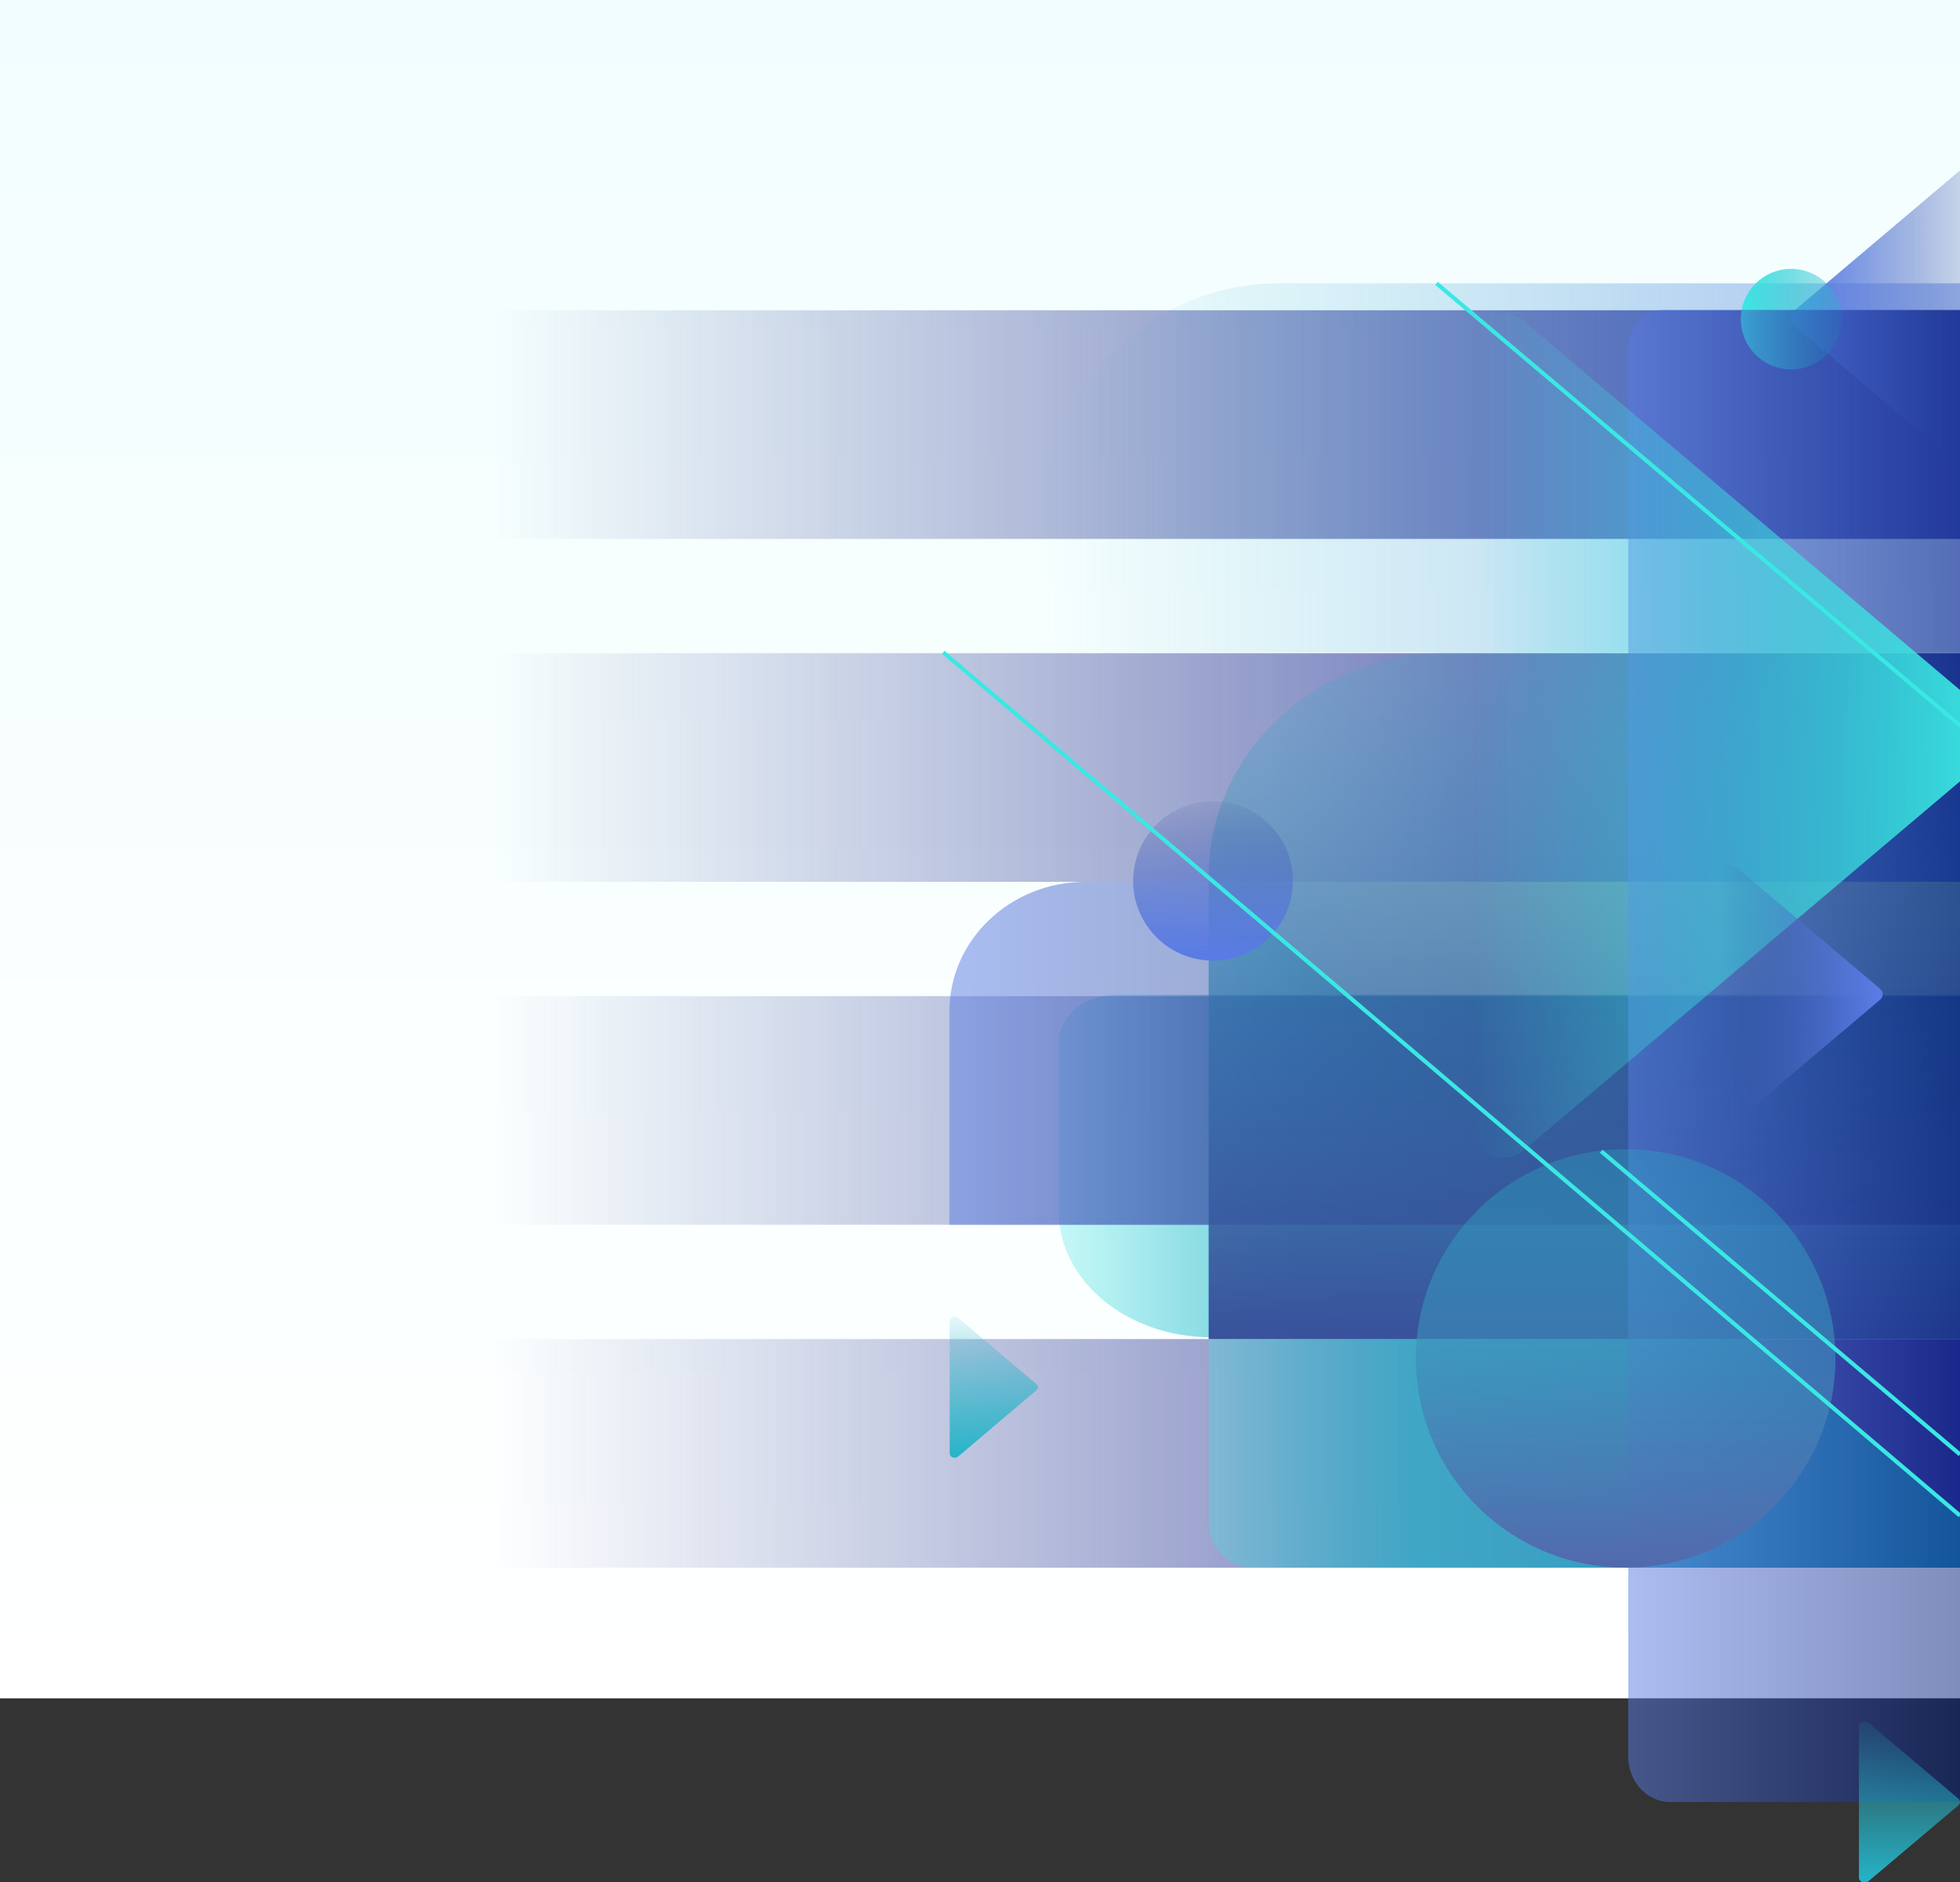 <svg width="1920" height="1844" viewBox="0 0 1920 1844" fill="none" xmlns="http://www.w3.org/2000/svg">
<rect x="0" y="0" width="1920" height="1844" fill="#333333" stroke="none"/>
<path d="M1920 0H0V1664H1920V0Z" fill="url(#paint0_linear)"/>
<path d="M256 640H1929V864H256V640Z" fill="url(#paint1_linear)"/>
<path d="M256 1312H1929V1536H256V1312Z" fill="url(#paint2_linear)"/>
<path opacity="0.7" d="M1227.53 1536C1203.49 1536 1184 1516.39 1184 1492.2V948.178C1184 915.118 1230.91 898.568 1258.34 921.944L1948.24 1509.77C1956.74 1517.01 1961 1526.51 1961 1536H1227.53Z" fill="url(#paint3_linear)"/>
<path opacity="0.7" d="M1093.76 974.668H1961V1310.21H1186.35C1103.87 1310.21 1037 1254.8 1037 1186.45V1021.7C1037.01 995.728 1062.42 974.668 1093.76 974.668Z" fill="url(#paint4_linear)"/>
<path d="M256 976H1929V1200H256V976Z" fill="url(#paint5_linear)"/>
<path opacity="0.5" d="M1063.5 864H1961V1200H930V991.082C930 920.894 989.766 864 1063.5 864Z" fill="url(#paint6_linear)"/>
<path d="M1184 1312H1920V639H1419.41C1289.4 639 1184 737.532 1184 859.069V1312Z" fill="url(#paint7_linear)"/>
<path d="M256 304H1929V528H256V304Z" fill="url(#paint8_linear)"/>
<path opacity="0.5" d="M1252.95 277.629H1956V639.131H1059.11C1038.07 639.131 1021 621.752 1021 600.319V513.832C1020.99 383.379 1124.85 277.629 1252.95 277.629Z" fill="url(#paint9_linear)"/>
<path d="M1935.78 153.618L1756.99 304.85C1752.58 308.575 1752.58 314.626 1756.99 318.351L1935.78 469.583C1942.89 475.595 1955.04 471.34 1955.04 462.832V160.369C1955.04 151.861 1942.89 147.606 1935.78 153.618Z" fill="url(#paint10_linear)"/>
<path d="M1754.59 361.931C1781.82 361.931 1803.9 339.884 1803.9 312.689C1803.9 285.493 1781.82 263.447 1754.59 263.447C1727.36 263.447 1705.28 285.493 1705.28 312.689C1705.28 339.884 1727.36 361.931 1754.59 361.931Z" fill="url(#paint11_linear)"/>
<path opacity="0.5" d="M1630.28 303.593H1920V1765.58H1636.06C1613.39 1765.58 1595 1745.69 1595 1721.17V341.752C1595 320.679 1610.8 303.593 1630.28 303.593Z" fill="url(#paint12_linear)"/>
<path d="M1492.95 1126.78L1952.39 738.153C1963.72 728.576 1963.72 713.037 1952.39 703.461L1492.95 314.836C1474.68 299.387 1443.44 310.332 1443.44 332.182V1109.43C1443.45 1131.28 1474.68 1142.23 1492.95 1126.78Z" fill="url(#paint13_linear)"/>
<path d="M1700.12 849.07L1841.71 968.845C1845.2 971.801 1845.2 976.584 1841.71 979.54L1700.12 1099.3C1694.49 1104.07 1684.86 1100.69 1684.86 1093.96V854.422C1684.86 847.681 1694.48 844.316 1700.12 849.07Z" fill="url(#paint14_linear)"/>
<path d="M1830.47 1688.07L1918.38 1762.27C1920.54 1764.09 1920.54 1767.06 1918.38 1768.89L1830.47 1843.09C1826.98 1846.04 1821 1843.94 1821 1839.78V1691.39C1821 1687.2 1826.98 1685.12 1830.47 1688.07Z" fill="url(#paint15_linear)"/>
<path d="M1188.25 941.214C1231.47 941.214 1266.5 906.229 1266.5 863.072C1266.5 819.915 1231.47 784.93 1188.25 784.93C1145.03 784.93 1110 819.915 1110 863.072C1110 906.229 1145.03 941.214 1188.25 941.214Z" fill="url(#paint16_linear)"/>
<path d="M1592.5 1536C1705.99 1536 1798 1444.22 1798 1331C1798 1217.78 1705.99 1126 1592.5 1126C1479.01 1126 1387 1217.78 1387 1331C1387 1444.22 1479.01 1536 1592.5 1536Z" fill="url(#paint17_linear)"/>
<path d="M1952.39 738.153L1407.19 277.657" stroke="#3AE8E3" stroke-width="4" stroke-miterlimit="10"/>
<path d="M1920 1484.97L924 639.131" stroke="#3AE8E3" stroke-width="4" stroke-miterlimit="10"/>
<path d="M1920 1425.05L1568.5 1127.96" stroke="#3AE8E3" stroke-width="4" stroke-miterlimit="10"/>
<path d="M938.6 1291.21L1015.39 1356.25C1017.28 1357.85 1017.28 1360.45 1015.39 1362.06L938.6 1427.1C935.55 1429.69 930.33 1427.85 930.33 1424.2V1294.12C930.33 1290.45 935.55 1288.62 938.6 1291.21Z" fill="url(#paint18_linear)"/>
<defs>
<linearGradient id="paint0_linear" x1="960" y1="0" x2="960" y2="1664" gradientUnits="userSpaceOnUse">
<stop stop-color="#F2FEFE"/>
<stop offset="1" stop-color="white"/>
</linearGradient>
<linearGradient id="paint1_linear" x1="1929" y1="752.005" x2="255.995" y2="752.005" gradientUnits="userSpaceOnUse">
<stop stop-color="#2D2D97" stop-opacity="0.97"/>
<stop offset="0.865" stop-color="#39519B" stop-opacity="0"/>
</linearGradient>
<linearGradient id="paint2_linear" x1="1929" y1="1424" x2="255.995" y2="1424" gradientUnits="userSpaceOnUse">
<stop stop-color="#2D2D97" stop-opacity="0.97"/>
<stop offset="0.865" stop-color="#39519B" stop-opacity="0"/>
</linearGradient>
<linearGradient id="paint3_linear" x1="1184.01" y1="1223.5" x2="1961" y2="1223.5" gradientUnits="userSpaceOnUse">
<stop stop-color="#3AE8E3" stop-opacity="0.4"/>
<stop offset="0.042" stop-color="#34D9DB" stop-opacity="0.496"/>
<stop offset="0.115" stop-color="#2CC4D1" stop-opacity="0.667"/>
<stop offset="0.188" stop-color="#27B8CA" stop-opacity="0.836"/>
<stop offset="0.259" stop-color="#25B4C8"/>
</linearGradient>
<linearGradient id="paint4_linear" x1="1037.01" y1="1142.44" x2="1961.01" y2="1142.44" gradientUnits="userSpaceOnUse">
<stop stop-color="#3AE8E3" stop-opacity="0.4"/>
<stop offset="0.042" stop-color="#34D9DB" stop-opacity="0.496"/>
<stop offset="0.115" stop-color="#2CC4D1" stop-opacity="0.667"/>
<stop offset="0.188" stop-color="#27B8CA" stop-opacity="0.836"/>
<stop offset="0.259" stop-color="#25B4C8"/>
</linearGradient>
<linearGradient id="paint5_linear" x1="1929" y1="1088" x2="255.995" y2="1088" gradientUnits="userSpaceOnUse">
<stop stop-color="#2D2D97" stop-opacity="0.97"/>
<stop offset="0.865" stop-color="#39519B" stop-opacity="0"/>
</linearGradient>
<linearGradient id="paint6_linear" x1="929.996" y1="1032" x2="1961" y2="1032" gradientUnits="userSpaceOnUse">
<stop offset="0.004" stop-color="#597BE3"/>
<stop offset="0.149" stop-color="#4A68C3"/>
<stop offset="0.442" stop-color="#2F4487"/>
<stop offset="0.691" stop-color="#1C2B5C"/>
<stop offset="0.884" stop-color="#0F1B41"/>
<stop offset="0.999" stop-color="#0B1537"/>
</linearGradient>
<linearGradient id="paint7_linear" x1="1552" y1="1312" x2="1552" y2="639.002" gradientUnits="userSpaceOnUse">
<stop offset="0" stop-color="#39519B"/>
<stop offset="0.167" stop-color="#38589E" stop-opacity="0.858"/>
<stop offset="0.409" stop-color="#346BA7" stop-opacity="0.653"/>
<stop offset="0.696" stop-color="#2D8BB5" stop-opacity="0.408"/>
<stop offset="1" stop-color="#25B4C8" stop-opacity="0.15"/>
</linearGradient>
<linearGradient id="paint8_linear" x1="1929" y1="416.005" x2="255.995" y2="416.005" gradientUnits="userSpaceOnUse">
<stop stop-color="#2D2D97" stop-opacity="0.97"/>
<stop offset="0.865" stop-color="#39519B" stop-opacity="0"/>
</linearGradient>
<linearGradient id="paint9_linear" x1="1020.99" y1="458.375" x2="1956" y2="458.375" gradientUnits="userSpaceOnUse">
<stop offset="0.002" stop-color="#25B4C8" stop-opacity="0"/>
<stop offset="0.632" stop-color="#498DDB" stop-opacity="0.634"/>
<stop offset="0.997" stop-color="#597BE3"/>
</linearGradient>
<linearGradient id="paint10_linear" x1="1753.69" y1="311.596" x2="1955.05" y2="311.596" gradientUnits="userSpaceOnUse">
<stop offset="0.038" stop-color="#597BE3"/>
<stop offset="0.24" stop-color="#5778DE" stop-opacity="0.81"/>
<stop offset="0.495" stop-color="#506FCE" stop-opacity="0.572"/>
<stop offset="0.776" stop-color="#4460B4" stop-opacity="0.308"/>
<stop offset="0.999" stop-color="#39519B" stop-opacity="0.1"/>
</linearGradient>
<linearGradient id="paint11_linear" x1="1803.9" y1="312.692" x2="1705.28" y2="312.692" gradientUnits="userSpaceOnUse">
<stop offset="0.002" stop-color="#25B4C8" stop-opacity="0.3"/>
<stop offset="1" stop-color="#3AE8E3"/>
</linearGradient>
<linearGradient id="paint12_linear" x1="1595" y1="1034.59" x2="1920" y2="1034.59" gradientUnits="userSpaceOnUse">
<stop offset="0.003" stop-color="#597BE3"/>
<stop offset="0.999" stop-color="#001C7B"/>
</linearGradient>
<linearGradient id="paint13_linear" x1="1960.88" y1="720.806" x2="1443.45" y2="720.806" gradientUnits="userSpaceOnUse">
<stop stop-color="#3AE8E3"/>
<stop offset="0.999" stop-color="#3AE8E3" stop-opacity="0"/>
</linearGradient>
<linearGradient id="paint14_linear" x1="1844.32" y1="974.192" x2="1684.86" y2="974.192" gradientUnits="userSpaceOnUse">
<stop offset="0.038" stop-color="#597BE3"/>
<stop offset="0.24" stop-color="#5778DE" stop-opacity="0.789"/>
<stop offset="0.495" stop-color="#506FCE" stop-opacity="0.524"/>
<stop offset="0.776" stop-color="#4460B4" stop-opacity="0.231"/>
<stop offset="0.999" stop-color="#39519B" stop-opacity="0"/>
</linearGradient>
<linearGradient id="paint15_linear" x1="1870.5" y1="1844.46" x2="1870.5" y2="1686.69" gradientUnits="userSpaceOnUse">
<stop offset="0" stop-color="#25B4C8"/>
<stop offset="1" stop-color="#25B4C8" stop-opacity="0.1"/>
</linearGradient>
<linearGradient id="paint16_linear" x1="1188.25" y1="941.216" x2="1188.25" y2="784.928" gradientUnits="userSpaceOnUse">
<stop offset="0.038" stop-color="#597BE3"/>
<stop offset="0.24" stop-color="#5778DE" stop-opacity="0.81"/>
<stop offset="0.495" stop-color="#506FCE" stop-opacity="0.572"/>
<stop offset="0.776" stop-color="#4460B4" stop-opacity="0.308"/>
<stop offset="0.999" stop-color="#39519B" stop-opacity="0.1"/>
</linearGradient>
<linearGradient id="paint17_linear" x1="1592.5" y1="1536" x2="1592.5" y2="1126" gradientUnits="userSpaceOnUse">
<stop offset="0.002" stop-color="#5369AD"/>
<stop offset="0.345" stop-color="#4580B5" stop-opacity="0.759"/>
<stop offset="0.999" stop-color="#25B4C8" stop-opacity="0.3"/>
</linearGradient>
<linearGradient id="paint18_linear" x1="973.565" y1="1428.31" x2="973.565" y2="1290" gradientUnits="userSpaceOnUse">
<stop offset="0" stop-color="#25B4C8"/>
<stop offset="1" stop-color="#25B4C8" stop-opacity="0.1"/>
</linearGradient>
</defs>
</svg>
